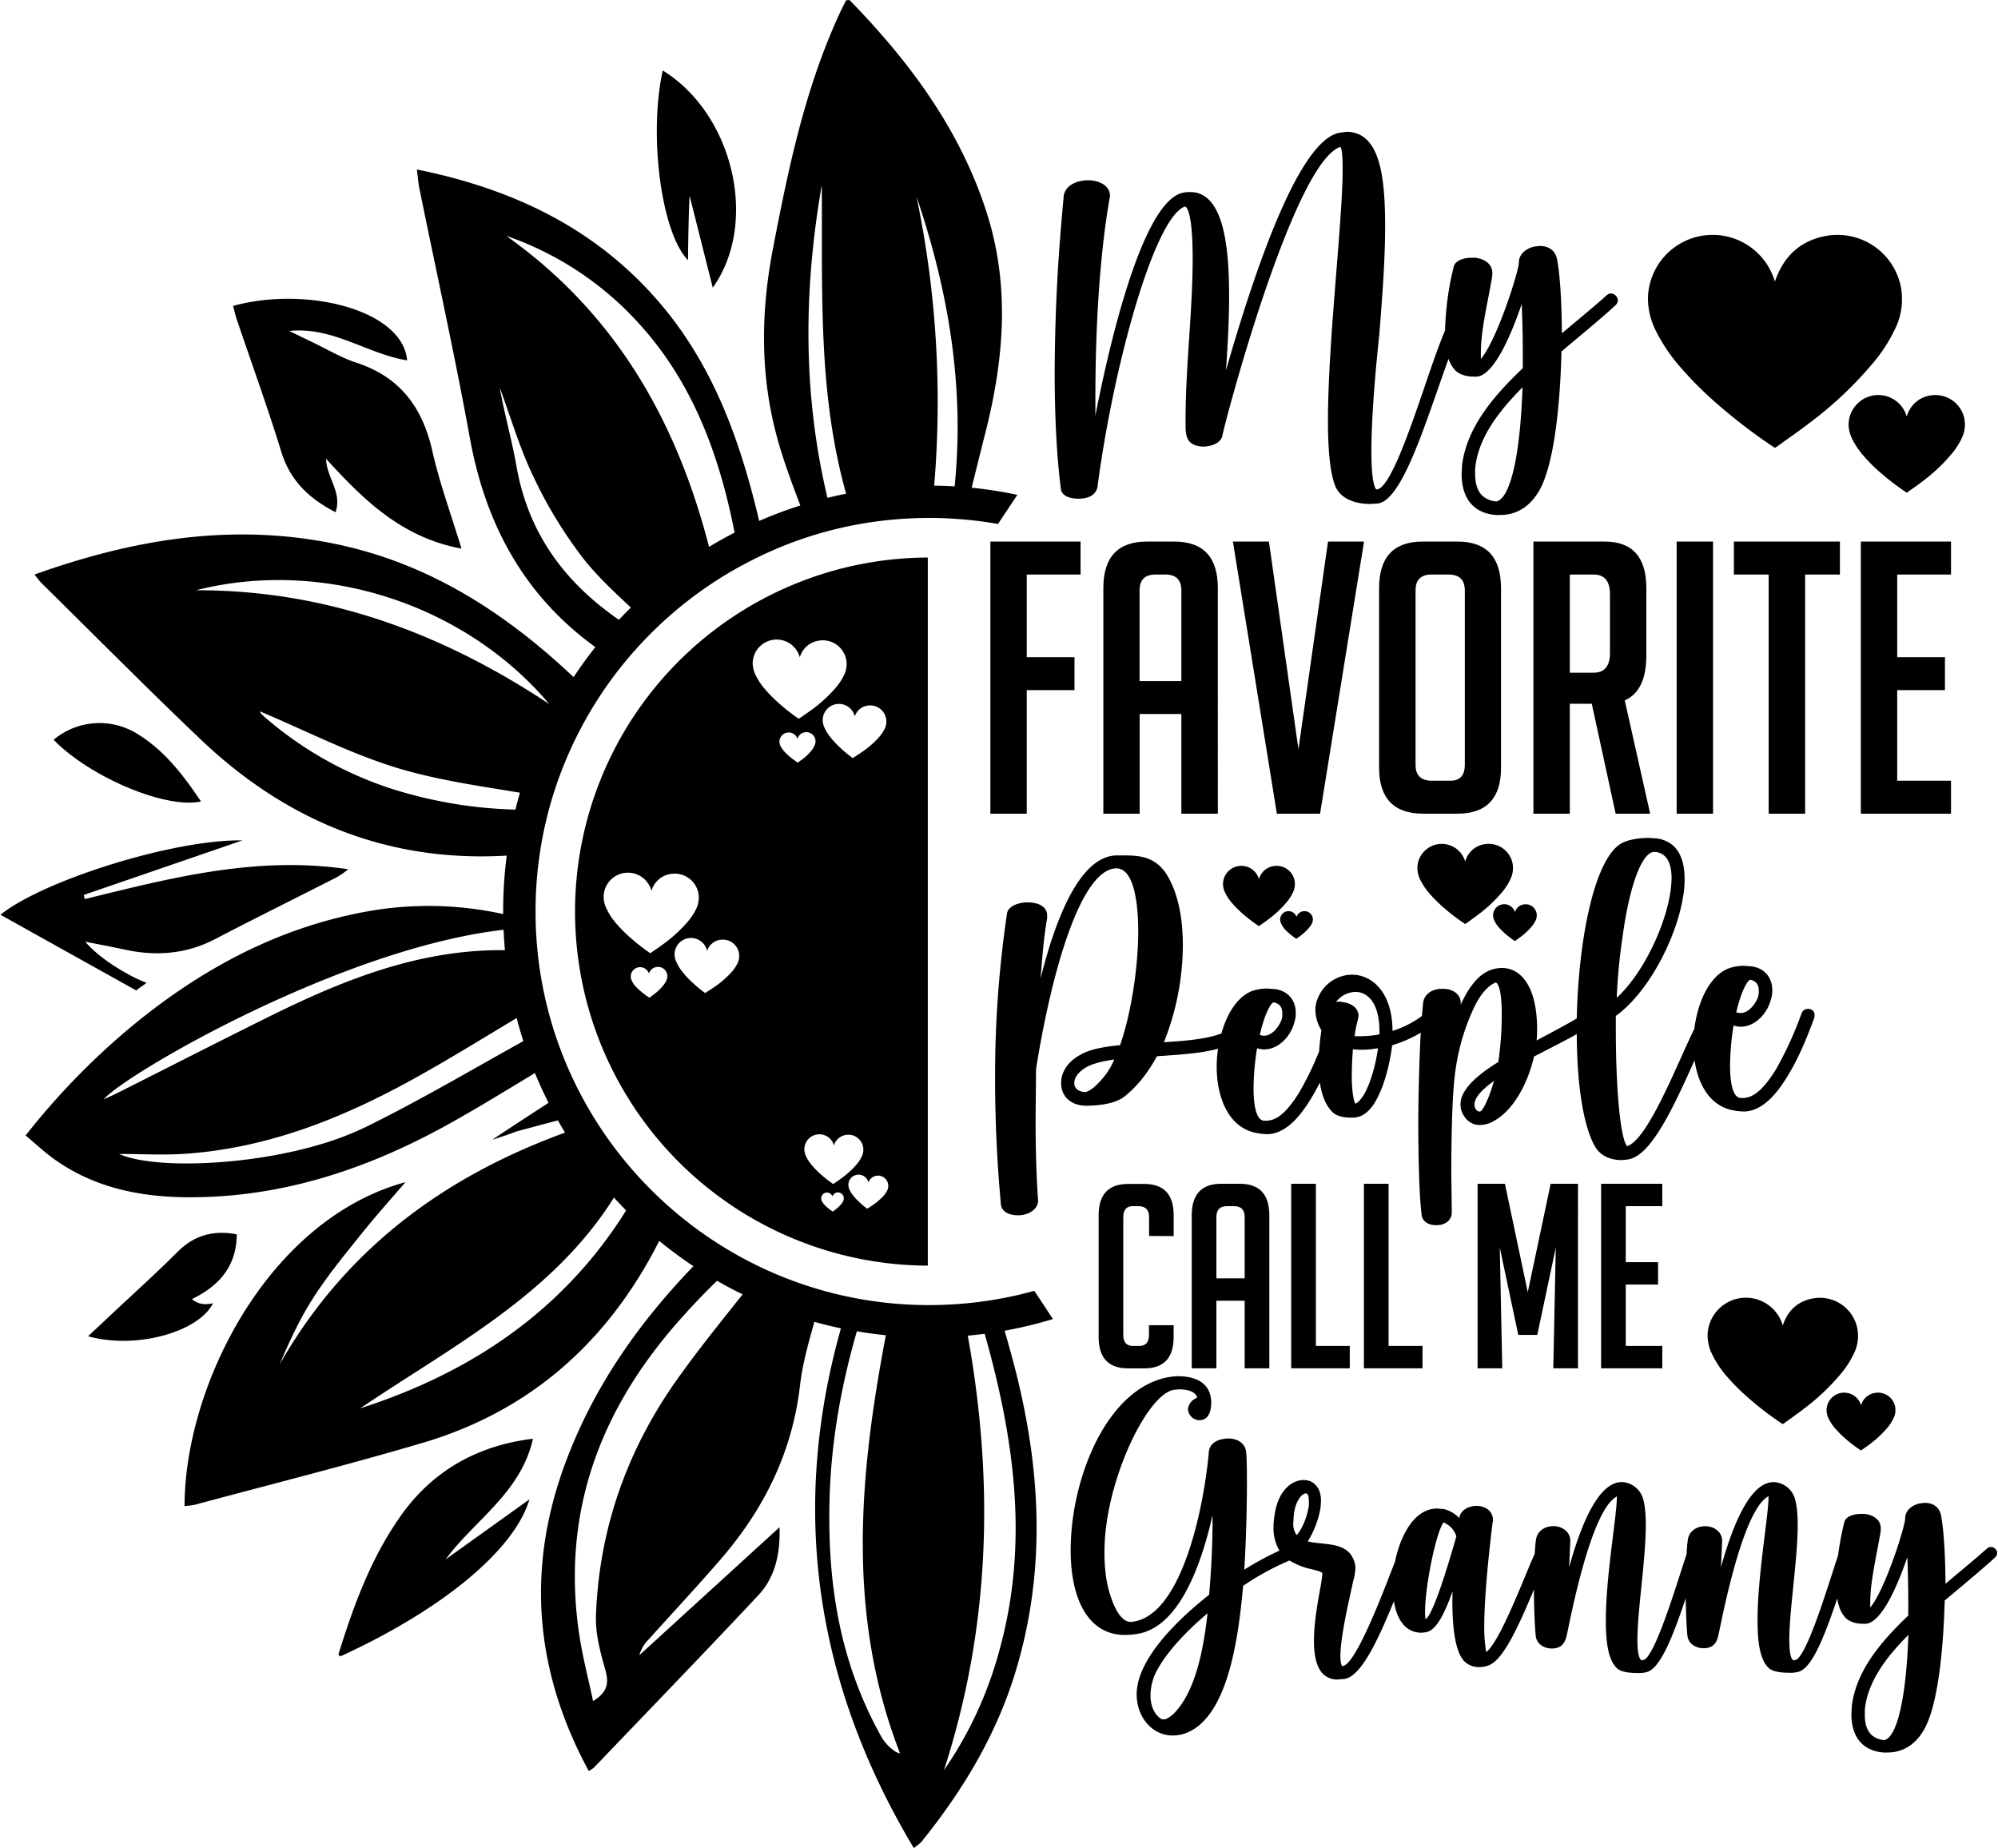 <svg id="Layer_1" data-name="Layer 1" xmlns="http://www.w3.org/2000/svg" width="11.17in" height="10.33in" viewBox="0 0 803.9 743.79">
  <g>
    <path d="M463.92,296.82c6.24,0,7.56-3.23,7.78-5.14,6.46-48.85,22.7-107.15,34.82-112.34l.44-.11c.52.17,3,2,3,21,0,10.53-.73,21.51-1.43,32.13S507.1,254.21,507.1,265v1.91c0,4.94.49,8.47,6.84,8.94,3.59,0,7.44-1.4,8-4.5,1.73-8.43,28.94-110,47.47-116.12.37.35.92,2,.92,9,0,9.35-1.21,24.55-2.49,40.63-1.61,20.11-3.42,42.9-3.42,60.55,0,12.92,1,21.57,3,26.46v0c2.8,6.38,10.69,7.08,14,7.08h0l3.18-.21c8.44-1.31,16.44-24.22,24.17-46.39,1.44-4.12,2.84-8.13,4.19-11.84a12.17,12.17,0,0,0,2.52,4.44c1.77,2,5,2.73,7.47,2.73h1.46c7.3-.7,14.46-18.76,18-29.24.24,5.74.44,12.65.44,19.93v5.93c-11.07,10.52-22.51,23.36-24.44,39l-.19,3.51c0,10,4.9,15.86,13.79,16.57h1.64c6.72,0,12-3.3,15.83-9.82,7.14-12.6,8.63-42.88,8.94-56l4.75-4c5.89-4.92,12-10,17-14.61a3,3,0,0,0,.95-1.88,2.74,2.74,0,0,0-.76-1.87,2.92,2.92,0,0,0-2.07-1,2.64,2.64,0,0,0-1.63.71c-3.66,3.3-8.32,7.19-12.83,10.95-1.78,1.48-3.55,3-5.25,4.4-.08-13.07-.76-23.55-1.92-29.69-.61-3.47-3.17-5.47-7-5.47l-2,.22c-3.82.77-6.39,3.35-6.39,6.43,0,3.43-8.79,31.19-15.3,38.82,0-.88,0-1.82,0-2.74,0-6.53,1.58-14.74,3-22,.62-3.21,1.2-6.24,1.61-8.93l0-1c0-3.21-2.64-5.53-6.87-6.06h-1.5c-2.94,0-6.58,1-7.17,3.63a117.28,117.28,0,0,0-3.48,25.63c-2.56,6-5.39,14.25-8.36,23-5.88,17.19-13.93,40.73-19.17,41,0,0-2.13-.18-2.13-15.5,0-14.86,2-35.47,2.92-44.28.15-1.53.26-2.67.32-3.34,1.21-15.11,2.29-29.73,2.29-42.49,0-19.91-1.89-38.34-15.61-38.34l-2.94.41c-12.72,2.64-28,34.78-45.51,95.58.64-9.42,1.26-19.69,1.26-29.58,0-18.1-1.62-42.16-15.62-42.16a13,13,0,0,0-2.71.21c-16.63,2.91-30.1,62.15-35.51,89.78v-6.41c0-22,1-53.89,5.7-80.88l.19-.95,0-.26c0-3.53-3.34-6-8.56-6.26-4.67,0-9.6,2-10.08,6.52-2,21.5-3.43,41.6-3.63,69.81,0,19,.81,34.64,2.49,47.84C457.16,295.81,460.84,296.82,463.92,296.82Zm168.17,1.11c-5.66-.66-8.42-4.29-8.42-11.1v-2C624.74,272,634,260.76,642.74,252,641.81,279.56,637.79,297,632.09,297.93Z" transform="translate(-30.05 -96.1)"/>
    <path d="M482,537.81c5.08-3.81,9.76-9.54,13.58-16.59l1.44-.1c8.55-.58,16.73-1.14,23.15-2.93a50.57,50.57,0,0,0-.54,7.31c0,11.09,4,23.86,15.32,26.47h0a25.1,25.1,0,0,0,5.49.61h0c5.93-.36,11.51-5,17.06-14.17,1.32-2.13,2.53-4.35,3.66-6.6.78,5.31,2.42,9.23,5,11.82,1.52,1.52,4,2.29,7.41,2.29h1c3.65,0,7-2.62,9.54-7.56,3.39-6.23,5.4-15.3,6.16-21.56a50.6,50.6,0,0,0,11.51-5.07c-.67,11.9-.93,25.79-1,34.38,0,18.3.48,32.11,1.34,38.9.25,2.56,2.55,4.21,5.88,4.21,3.74,0,6.26-2.06,6.26-5.14l-.19-16.21c0-9.1.17-31.34,1.71-41.23a87,87,0,0,1,7.88-25.94c2.5-4.84,5.37-8,8.32-9.18.68.27,2.4,2.06,2.4,13a130.41,130.41,0,0,1-1.39,19c-6.68,4.18-15.22,10.4-15.22,17a8.05,8.05,0,0,0,1.54,4.9,7.12,7.12,0,0,0,6.25,3.47,11.24,11.24,0,0,0,5.79-1.7c8.67-4.86,14-16.82,16-25.85l5.55-2.86c4-2.06,8.15-4.17,11.67-6.17.1,21.31,2.86,37.93,7.63,45.69v0c2.08,3.21,5.73,5,10.26,5a17.74,17.74,0,0,0,3.56-.42c9.1-2.23,18.27-22.64,25.64-39l.33-.72c1.34,9.12,5.72,17.87,14.85,20h0a25,25,0,0,0,5.48.6h0c5.93-.36,11.51-5,17.06-14.17,4.74-7.65,8.26-16.59,10.81-23.53l.08-.22v-.8a2.24,2.24,0,0,0-1.56-2.41l-.77-.19-.31,0a2.73,2.73,0,0,0-2.56,1.81,145,145,0,0,1-10.38,22.67c-5,8-9,11.41-13.41,11.41h-.83c-2.69-.24-4.17-4.87-4.17-13a106.62,106.62,0,0,1,1.41-16.19,9.5,9.5,0,0,0,2.83.5c6,0,10.74-5.52,12.11-10.63a12.31,12.31,0,0,0,.65-4c0-5.39-3.3-9.1-8.66-9.7l-2.95-.19a19,19,0,0,0-6,1.05c-7.77,3.07-12.43,13.66-13.77,24.3-1.59,3.24-3.36,7.16-5.32,11.51-6.4,14.23-15.13,33.61-21.7,35.72-2.27-1.94-4.59-18.81-4.59-47.68V505c13.46-9.76,24.22-31.44,26.9-47a40,40,0,0,0,.79-8.08c0-12.31-6.12-15.7-11.34-16.38l-3.14-.2c-1.85,0-8.17.2-11.84,2.74-10.63,7.78-16.47,40.13-17.08,69.89-3.41,2.1-8,4.53-12.44,6.89l-3.71,2c.12-1.65.18-3.18.18-4.58,0-15.07-5.18-24.26-13.9-24.6-7.8,0-12.1,5.84-15.28,11.58-.57,1.07-1.11,2.16-1.62,3.26l.06-.74c0-3.74-3.54-5.7-7-5.7h-.57c-4.25,0-7.38,2.47-7.59,5.94-.17,1.56-.32,3.25-.46,5a40.33,40.33,0,0,1-11.84,6c-.09-15.63-8.27-22.63-16.38-22.63a15,15,0,0,0-13.8,9.76,11.38,11.38,0,0,0-.87,4.52,15.89,15.89,0,0,0,2.43,8.1c-.45,2.9-.75,5.73-.92,8.48a128,128,0,0,1-8,16.51c-5,8-9,11.41-13.41,11.41h-.83c-2.69-.25-4.16-4.87-4.16-13a105.06,105.06,0,0,1,1.41-16.18,9.35,9.35,0,0,0,2.82.49c6,0,10.74-5.51,12.12-10.62a12.57,12.57,0,0,0,.64-4c0-5.39-3.3-9.1-8.66-9.7l-2.95-.19a19.07,19.07,0,0,0-6,1c-6,2.37-10.11,9.19-12.32,17.06-5.65,2.23-14.09,3-23.15,3.54A106,106,0,0,0,506,476.44c0-11.72-2.24-21.53-6.5-28.38-4.5-7.08-10.84-7.67-16.94-7.67h-3.06c-15.13,0-25,26.38-30.75,49.51.66-9.16,1.56-18.73,2.63-24.09l0-1.21c0-3.32-3-5.31-8-5.31-3.79,0-7.88,1.72-8.16,4.54a442.13,442.13,0,0,0-4.79,66.64c0,16.57.78,33.37,2.29,49.83,0,3,2.62,4.92,6.84,4.92h.85c3.55-.22,7.33-2.36,7.32-6-.66-9.54-1-19.7-1-32.92l.19-20c6.19-38.83,17.93-80.4,32.3-80.71,8,0,8.82,17.64,8.82,25.23,0,15-2.92,33.33-7.29,45.94-7.49.71-12.35,1.86-15.66,3.68C460,523.12,457,527.3,457,532c0,5.46,4.05,9.13,10.08,9.13C470.87,541.12,477.79,540.7,482,537.81Zm143.54,5.66a1.76,1.76,0,0,1-1.56-.9l-.07-.11a3.13,3.13,0,0,1-.5-1.89c0-1.82,1.44-4.87,7.83-9.41C629.23,538.31,626.7,543.4,625.56,543.47Zm108.81-53.05c2.34.45,3.48,1.9,3.48,4.4a7.74,7.74,0,0,1-.31,2.63c-1.15,3.1-4,6.38-7,6.38a4.7,4.7,0,0,1-1.75-.32C731,494.16,733.41,490.73,734.37,490.42ZM683,473.16c2.81-20.77,7.85-34.19,12.83-34.19h.32c4.37.49,6.59,4.09,6.59,10.73a49.58,49.58,0,0,1-.74,7c-2.32,13.05-10.77,31.26-21.34,41A236.92,236.92,0,0,1,683,473.16Zm-103.79,63c-1.42,2.36-2.66,3.73-3.76,4.17-.51-.86-1.22-3.24-1.45-9.82,0-4,.16-8.22.46-12.09a34.47,34.47,0,0,0,10.1-.44C583.6,524.88,581.56,531.86,579.19,536.14Zm-3.65-40.82c4.64,0,9.59,4.18,9.59,15.89v1.2a44.58,44.58,0,0,1-10,.7,44.09,44.09,0,0,1,1.33-6.68l.23-1.31v-.21c0-2.45-1.85-4.42-5-5.27l-2.42-.41-.22,0a7.85,7.85,0,0,0-1.4.12A10.22,10.22,0,0,1,575.54,495.32Zm-33,4.2c2.34.46,3.48,1.9,3.48,4.41a7.65,7.65,0,0,1-.31,2.62c-1.15,3.1-4,6.39-7,6.39a4.51,4.51,0,0,1-1.75-.33C539.17,503.26,541.56,499.84,542.51,499.52ZM462.31,532c0-2.39,2-4.89,5.39-6.66,3-1.49,6.93-2.26,10.71-2.81a32.11,32.11,0,0,1-3.55,6.2c-4.37,5.56-7,6.74-8.18,6.93C465.28,535.56,462.31,535,462.31,532Z" transform="translate(-30.05 -96.1)"/>
    <path d="M833.21,719.64a2.74,2.74,0,0,0-2-.91,2.51,2.51,0,0,0-1.58.68c-3.42,3.08-7.76,6.71-12,10.22L813,733.56c-.08-12.08-.71-21.75-1.78-27.43-.57-3.23-3-5.16-6.61-5.16l-1.85.21c-3.6.72-6,3.15-6,6.06,0,3.16-8,28.58-14.05,35.86,0-.74,0-1.53,0-2.3,0-6.07,1.46-13.7,2.75-20.43.57-3,1.11-5.81,1.49-8.31l0-.91c0-3-2.48-5.23-6.47-5.73H779c-2.77,0-6.2.92-6.76,3.44a115.36,115.36,0,0,0-2.47,13.25c-.69,2-1.47,4.46-2.35,7.19-3.78,11.78-10.84,33.71-14.76,34.9l-.73.15c-.61-.09-1.8-1.18-1.8-8.28,0-5.76.77-13.37,1.59-21.43.87-8.6,1.78-17.5,1.78-24.72,0-4.92-.43-8.6-1.33-11.29a9.38,9.38,0,0,0-8-6h-.36c-7.75,0-14.86,11.51-21.19,34.26l.48-10.59c0-3.59-3.11-5.69-6.27-5.92h-.53c-3.71,0-6.57,2.22-7,5.36-.21,1.35-.4,3.46-.55,6-.71,2.11-1.53,4.65-2.46,7.54-3.79,11.78-10.84,33.71-14.77,34.9l-.73.15c-.6-.09-1.8-1.18-1.8-8.28,0-5.76.78-13.37,1.6-21.43.87-8.6,1.77-17.5,1.77-24.72,0-4.92-.42-8.6-1.32-11.29a9.39,9.39,0,0,0-8-6h-.35c-7.75,0-14.86,11.51-21.19,34.26l.48-10.59c0-3.59-3.11-5.69-6.27-5.92h-.54c-3.7,0-6.57,2.22-7,5.36-.21,1.31-.39,3.34-.54,5.8-1.06,2.31-2.41,5.55-3.93,9.22-4.26,10.25-11.18,26.94-15.56,30.29a12,12,0,0,1-.3-1.81,58.6,58.6,0,0,1-.51-8.5c0-13.17,2.24-32.36,3.09-39.59.12-1,.21-1.79.26-2.26l.16-.62,0-.31c0-4-3.44-5.74-6.63-5.74-2.8,0-6,1.42-6.78,4.22l-.14.69a12.5,12.5,0,0,0-6.33-3.65l-2.55-.2c-9.49,0-14.94,11.36-17,21.36l-1.57,4.05c-4.38,11.32-14.65,37.84-19.58,38-.22,0-.83-.74-.83-4,0-7.16,3-20.45,4.59-27.63.19-1,.41-1.92.63-2.82a21.32,21.32,0,0,0,.81-4.88,8.82,8.82,0,0,0-1.21-4.51c-2.4-4.53-7.6-5-12.63-5.56a44.45,44.45,0,0,1-5.35-.76,37.66,37.66,0,0,0,5.17-13.58l.18-2.75c0-4.91-2.34-7-4.31-7.92l-.24-.09a10,10,0,0,0-2.43-.39c-4.68,0-10.08,4.13-11.58,13.32a31.16,31.16,0,0,0-.55,5.56,17.64,17.64,0,0,0,2.38,9.54,121.09,121.09,0,0,0-14.16,7.68c.78-12,1.07-26,1.07-35.51,0-1.1,0-10.51-.38-12.31h0c-.57-3.06-3.3-5-7.2-5h0c-6.45.34-7.8,3.6-7.8,6.14-2.35,24.44-11.63,66.21-31.37,67.7-5.28,0-8.59-10.48-9.72-16.68a65.67,65.67,0,0,1-.87-11.66c0-28,17.29-63.8,28.11-65.1l1.83-.17c2.47,0,6.59.44,7.34,3.29l-.6.39a5.34,5.34,0,0,0-3.07,4.25,4.72,4.72,0,0,0,4.36,4.49h.14c4.51,0,4.76-4.94,4.85-6.63C517.63,654,512.82,650,504,650h0c-12.16.42-23.39,8.91-31.63,23.9-7.22,13.14-11.52,30.37-11.52,46.1,0,21.37,8.11,34.14,21.71,34.14a29.75,29.75,0,0,0,6.71-.75c15.74-3.9,24.28-27.93,28.69-47.47l0,1.83c0,9.4-.48,19.84-1.37,30.21-11.1,8.75-29.17,25.27-29.17,40.08,0,9.29,6.35,16.57,14.44,16.57a16,16,0,0,0,4.28-.59c17.34-5.25,22.09-36.36,24.12-59.62a104.64,104.64,0,0,1,18.71-10.22,27.52,27.52,0,0,0,9,3.53c1.66.42,3.7.93,4.11,1.47l.09.37a65.39,65.39,0,0,1-1,6.54c-1,5.7-2.39,13.5-2.39,20.3,0,6,1,10.25,3.13,12.88h0a8,8,0,0,0,6.6,2.79h0l2.1-.17c6.6-.38,13.4-14.18,20.35-31.37,1.25,8.17,5.17,12.73,11.17,12.73l1.61-.19c4-.57,7.3-6.57,10.82-16.44,0,1.28-.06,2.61-.06,4,0,14.13,2,22.55,5.9,25a8.16,8.16,0,0,0,4.81,1.47,11.51,11.51,0,0,0,3.57-.59c5.86-1.79,11.9-14.71,18.56-30.69,0,8,.38,15.56.72,18.79.46,3.45,3.66,5,6.44,5,4.95,0,5.68-3.51,6.32-6.61l.3-1.44c8-39,14.91-50.75,19.59-53.14v.42c0,2.85-.7,8.5-1.51,15-1.3,10.53-2.93,23.64-2.93,34.49,0,11.28,1.66,17.42,5.37,19.9l.08,0c1.59.92,4.59,1.24,6.86,1.24a13.13,13.13,0,0,0,4.32-.42c5.27-1.59,10.24-13.84,15.53-29.65.1,6.55.4,12.37.69,15.1.46,3.45,3.66,5,6.44,5,5,0,5.68-3.51,6.32-6.61l.3-1.44c8-39,14.91-50.75,19.59-53.14v.42c0,2.85-.7,8.5-1.51,15-1.3,10.53-2.92,23.64-2.92,34.49,0,11.28,1.65,17.42,5.37,19.9l.07,0c1.6.92,4.59,1.24,6.86,1.24a13.22,13.22,0,0,0,4.33-.42c5.24-1.59,10.19-13.72,15.45-29.43.57,3.41,1.62,5.88,3.2,7.57,1.66,1.9,4.72,2.58,7,2.58h1.37c6.72-.64,13.29-17,16.65-26.79.21,5.25.38,11.5.38,18v5.48c-10.28,9.79-20.91,21.73-22.72,36.34l-.18,3.27c0,9.33,4.59,14.83,12.92,15.5h1.52c6.28,0,11.26-3.08,14.8-9.18,6.64-11.72,8-39.84,8.32-52l4.37-3.65c5.48-4.59,11.15-9.33,15.85-13.62a2.83,2.83,0,0,0,.92-1.8A2.62,2.62,0,0,0,833.21,719.64ZM502.13,786c-1.64,1.46-2.89,2.14-3.91,2.14a3.54,3.54,0,0,1-1-.23c-3.69-2.5-4.24-7-4.24-9.47a21.82,21.82,0,0,1,2.33-9.52c3.71-7.11,11-15.38,20.64-23.49C514.62,757.06,511.77,776.66,502.13,786Zm48.33-76.89.18-2.81c.48-5.86,3.21-9.11,4.92-9.11h.3c.55.3.88,1.45.88,3.14v1.53c-.45,3.91-2.39,9.29-4.9,12.09A7.24,7.24,0,0,1,550.46,709.1Zm64.25,10.16c-5.15,17.53-8.84,27.13-11,28.57a18.3,18.3,0,0,1-.2-3c0-10.79,4.62-32.6,7.47-36a11.58,11.58,0,0,1,2.91,1.92,9.59,9.59,0,0,1,2.22,3.69C615.79,715.61,615.31,717.25,614.71,719.26Zm173.54,77.21c-5.2-.61-7.73-4-7.73-10.23v-1.85c1-11.79,9.48-22.2,17.55-30.28C797.18,779.51,793.48,795.59,788.25,796.47Z" transform="translate(-30.05 -96.1)"/>
    <path d="M443.17,327.34V360.6h19.22v13.27H443.17V423.6H428.53V314.07h36.3v13.27Zm62.24,96.26V383.48H488.63V423.6H474V332.83q0-18.75,17.55-18.76h11q17.54,0,17.54,18.76V423.6Zm0-53.39V333.75q0-6.4-6.41-6.41h-4q-6.42,0-6.41,6.41v36.46Zm73.53-56.14h-14.5l-11.9,83.6-11.89-83.6h-14.5l17.7,109.53h17.39ZM616.46,423.6H602.73Q585,423.6,585,405V332.83q0-18.75,17.54-18.76h14q17.53,0,17.54,18.76V405Q634.16,423.6,616.46,423.6Zm-2.74-13.27q5.79,0,5.79-6.41V333.75q0-6.4-6.56-6.41h-6.86q-6.4,0-6.41,6.41v70.17q0,6.4,6.56,6.41Zm62.08-96.26q16.79,0,16.78,18.76v27q0,14.35-8.69,18.16l10.22,45.61H680.23l-9.61-44.24h-8.85V423.6H647.12V314.07Zm-4.42,13.27h-9.61v39.51h9.61q6.55,0,6.56-7.93V335.28Q677.94,327.35,671.38,327.34Zm33.4,96.26h14.65V314.07H704.78Zm51.72,0V327.34h14V314.07H727.82v13.27h14V423.6Zm58.72-96.26V314.07h-36.3V423.6h36.3V410.33H793.56V373.87h19.22V360.6H793.56V327.34Z" transform="translate(-30.05 -96.1)"/>
    <path d="M492.41,593.55V585.9q0-4.35-4.45-4.35h-2q-3.93,0-3.93,4.35v47.58c0,2.9,1.31,4.34,3.93,4.34h2.48c2.62,0,3.93-1.44,3.93-4.34v-4h9.93v4.75q0,12.63-11.89,12.62H484q-11.89,0-11.89-12.62v-49q0-12.61,11.89-12.62h6.42q11.9,0,11.89,12.62v8.38Zm38.48,53.27v-27.2H519.51v27.2h-9.93V585.28q0-12.74,11.9-12.73h7.45q11.9,0,11.89,12.73v61.54Zm0-36.2V585.9c0-2.9-1.44-4.35-4.34-4.35h-2.69q-4.35,0-4.35,4.35v24.72Zm18.73-38.07v74.27H573.2v-9H559.55V572.55Zm29.27,0v74.27h23.59v-9H588.82V572.55Zm86.17,74.27V572.55h-11l-9.21,43.66-9.2-43.66h-11v74.27h9.93l-1-48.61,7.45,35.17h7.65l7.45-35.17-1,48.61ZM699,581.55v-9H674.37v74.27H699v-9H684.3V613.1h13v-9h-13V581.55Z" transform="translate(-30.05 -96.1)"/>
    <path d="M450,621.35l-3.8-5.71c-2.19.6-4.39,1.17-6.62,1.69a158.08,158.08,0,0,1-20,3.27l-1.45.13q-7,.64-14.27.65c-87.35,0-158.42-71.06-158.42-158.42A158,158,0,0,1,252,417.78v0l.1-.32h0a158.65,158.65,0,0,1,39-65.65c.7-.71,1.4-1.41,2.12-2.1a159.23,159.23,0,0,1,25.21-20.08q4.25-2.73,8.68-5.18c3.66-2,7.4-3.93,11.22-5.67a156.55,156.55,0,0,1,18.17-7q4.8-1.5,9.73-2.7,4.05-1,8.17-1.77a159.18,159.18,0,0,1,29.4-2.74h.78c2.63,0,5.25.08,7.85.23,1.8.09,3.6.23,5.39.38,4.64.41,9.24,1,13.76,1.82l3.92-5.89,3.88-5.84A171.67,171.67,0,0,0,421,292.39q2.67-10.86,5.41-21.68c7.56-29.64,10.16-59.32.63-89.06-10.71-33.4-31-60.68-55.13-85.45-.19-.2-.78,0-1.43,0-.72,1.43-1.54,2.94-2.26,4.49-14.23,30.49-21,63.09-27.28,95.86-4.89,25.49-5.08,50.93,1.84,76,2.53,9.14,5.86,18.07,9.24,27a171,171,0,0,0-16.55,6.22c-7.61-32.18-18.42-62.71-40.52-88.31-25.58-29.62-58.71-45.34-97.27-53.15.4,3.06.55,5.37,1,7.62,6.81,33.5,14.21,66.88,20.33,100.5,6.33,34.78,21.84,63.39,50.51,84.12q-4.64,5.83-8.76,12.08c-27.22-25.67-57.9-45.7-95.68-53.56-41.52-8.64-81.43-2-121.34,12.28,1.39,1.69,2,2.59,2.74,3.33,21.31,21,42.35,42.26,64,62.88,34.58,32.93,75.38,49.71,123.37,46.91A172.09,172.09,0,0,0,232.41,463c0,.33,0,.66,0,1a139.7,139.7,0,0,0-55.86-.86c-35.14,6.57-65.55,23-92.93,45.43a289.75,289.75,0,0,0-43.45,44.55c4,3.31,7.42,6.57,11.25,9.33,15.54,11.22,33.42,15.19,52.11,15.5,38,.64,73-10.73,105.93-28.86,12-6.63,23.76-13.86,35.73-21.12q2.52,6.11,5.47,12c-8,5.21-17.31,11.26-22.63,14.85,5.73-1.83,5.65-1.83,9.82-3.36,5.53-1.46,11-3,16.6-4.4.93,1.65,1.87,3.29,2.86,4.9-48.66,17.73-88.44,46.85-114.93,93.37,4.09-9.61,8.46-19,14-27.51,5.77-8.86,12.52-17.11,19.17-25.36,6.38-7.91,13.18-15.48,17.53-20.56-55.32,15.05-88.87,81.88-88.93,130.35a31,31,0,0,0,4.18-.52c30.7-8.27,61.57-16,92-25C242,664.31,272.43,638,292.91,600c.8-1.47,1.57-3,2.33-4.45q6.6,5.41,13.74,10.17c-22.49,23.34-40.71,49.49-51.9,80.19-15.45,42.35-11.77,83.18,9.78,123a13.5,13.5,0,0,0,2.22-1.51c22-23,44.19-45.92,66-69.19,6.66-7.12,8.89-16.26,8.59-27.43l-56.45,51.52a14.53,14.53,0,0,1,3.87-6.48c9.71-10.8,19.63-21.41,29.11-32.41,17.35-20.15,28.62-42.93,31.72-69.84,1-8.58,3.38-17,5.77-25.46q5.28,1.49,10.68,2.63C347.7,704,358.12,773.75,397.69,839.9a21.11,21.11,0,0,0,3.1-2.51c16.87-20.91,30.49-43.56,38.2-69.55,12.57-42.33,9.54-84.33-1.95-126.24q-1.35-5-2.77-9.91A169.31,169.31,0,0,0,453.7,627ZM414.14,291.86c-2.73-.17-5.47-.26-8.23-.3a404.19,404.19,0,0,0-7.13-116.39C411.68,213.19,418.2,251.81,414.14,291.86ZM360.65,170.63c.37,41.51-1.72,83.26,9.82,124.18-2.53.5-5,1.06-7.52,1.67C353,254.7,353.32,212.85,360.65,170.63ZM287.51,226.8c21.43,23.77,31.88,52.57,38,83.32l.07.33q-5.25,2.7-10.3,5.76c-13-50.43-37.43-93.87-81.65-125.19A128.48,128.48,0,0,1,287.51,226.8Zm-49.75,56.91c-1.85-10.57-4.86-20.94-6.72-31.57,4.46,12,8.06,24.51,13.64,36a177.42,177.42,0,0,0,20.19,33c5.55,7,12.15,13.16,18.95,19.49q-2.46,2.42-4.82,4.92C257.42,330.68,242.54,311,237.76,283.71ZM186.35,413.19a147.21,147.21,0,0,1-49.23-27.87c-.66-.56-1.32-1.12-1.92-1.74a4.07,4.07,0,0,1-.77-1.19h0c17.58,7.37,34.63,16.13,52.56,21.93,1.19.39,2.39.76,3.6,1.12,15.51,4.62,31.71,6.93,48.58,9.71h0q-1,3.38-1.82,6.8h0A179.19,179.19,0,0,1,186.35,413.19ZM71.62,538.58l.07-.08c8.4-9.93,95.44-60.73,160.89-68.18v.08c.12,2.73.3,5.43.55,8.12-2.69,0-5.35,0-8,.14-31.92,1.45-60.59,13.5-88.64,27.45-19.77,9.83-39.44,19.87-59.16,29.8C75.46,536.86,73.53,537.69,71.62,538.58Zm105,11.34c-.54.26-1.1.52-1.67.77-30.56,14.2-80.64,17-96.79,10-.21,0-.34-.1-.34-.14,9.08,0,18.08.54,27-.1,32.84-2.34,62.7-14.21,91.15-29.91,14.18-7.83,28-16.37,41.87-24.7.8,3.13,1.71,6.22,2.69,9.28C219.33,526.91,198.41,539.26,176.65,549.92ZM108.78,333.67c51.17-13,108.27,5.59,142.21,45.82C207.89,350.92,161.21,333.53,108.78,333.67Zm66.09,329.26C211.77,638,252.34,617.37,277,578.11q2.4,2.64,4.91,5.17C256.87,623.27,220.1,648.39,174.87,662.93ZM301.23,653C281.79,681,271,712.22,269.76,746.36c-.25,7.1,1.67,14.46,3.66,21.39,1.51,5.3,1.44,9.2-4.82,13-1.92-9-4.12-17.47-5.45-26C255.63,706,270.87,664.34,302.89,628c5-5.66,10.2-11.15,15.61-16.41q5,2.91,10.3,5.47C319.32,629,309.82,640.71,301.23,653ZM389.3,800.35a17.46,17.46,0,0,1-4.86-5.6c-16.56-29.82-21.54-61.25-20.65-95.14.6-23.06,4.61-45.59,11-67.69q5.77,1,11.66,1.6c-10.65,56.08-16,112.35,5.7,168.27A6.07,6.07,0,0,1,389.3,800.35Zm43-40.51a156.35,156.35,0,0,1-22.47,48.77c18.73-57.75,20.23-116.11,9.6-174.93,2.28-.21,4.55-.45,6.81-.75C438,674.58,444.17,716.63,432.29,759.84ZM125.12,224.51c-.54-1.59-.88-3.25-1.42-5.29,29.39-8.09,68.23,1.51,70.06,21.93-16.19-2.64-30-13.71-47.46-11.83,3,1.43,5.93,2.88,8.9,4.3,6.05,2.88,11.89,6.42,18.21,8.49,17.45,5.73,26.49,17.89,30.46,35.4,2.93,13,7.55,25.55,11.76,39.4-24-4.41-39.47-19.64-54.52-36.17.2,7.59,6.59,13.54,3.82,21.52-10.83-5.61-18.3-12.82-21.83-24.31C137.58,260,131.14,242.31,125.12,224.51ZM30.05,464.28c17.12-13.82,69.73-30.4,97.4-29.93L63.59,456.3c.13.56.25,1.11.38,1.67,34.56-8.46,69.05-17.54,106.08-12a41,41,0,0,1-4.5,3.15c-16.39,8.34-32.87,16.5-49.2,25-11.74,6.09-23.91,6.92-36.59,4.11-4.83-1.06-9.7-1.94-15.6-3.12,6.66,7.88,19.86,14.9,24.66,16.52-.54.7-3.55,2.43-4.09,3.13ZM244.41,675.17c-4.94,21.83-23.35,32.56-35.2,48.59L243,699.56c-6.13,20.6-35.44,44.59-76.16,63.22-.26-.29-.79-.67-.73-.87,6.11-19.67,13.15-38.95,25.21-55.9C203.86,688.33,221.82,677.87,244.41,675.17Zm62.43-474.34c-10.68-10.76-16-50-10.19-76.36,28.34,17.44,38.79,61.21,20.13,87.44-3.19-12.68-6.24-24.78-9.28-36.89C307.28,175.11,306.84,192.42,306.84,200.83ZM65.31,633.92c3.43-3.2,6.53-6.07,9.61-9,8.84-8.29,17.85-16.41,26.45-25,6.77-6.72,14.54-8.81,23.8-7-.07,12.51-6.72,20.56-18.09,26.07,2.62,2,4.87,2.4,8.52,1.66C109.85,632.21,84.61,639.33,65.31,633.92Zm45.45-215.24c-14.27,3.11-44.8-9.89-59.32-24.84a28.81,28.81,0,0,1,32.65-3C95.5,397.45,103.4,407.66,110.76,418.68Z" transform="translate(-30.05 -96.1)"/>
    <path d="M261.34,463a142.5,142.5,0,0,0,142,142.5v-285A142.5,142.5,0,0,0,261.34,463Zm36.84,27.61a9.78,9.78,0,0,1-1.23,2,22.2,22.2,0,0,1-3.6,3.52c-.64.51-1.32,1-2,1.48a.1.1,0,0,1-.14,0,31.71,31.71,0,0,1-3.31-2.44,22.7,22.7,0,0,1-2.12-2,9.86,9.86,0,0,1-1.51-2.16,4.13,4.13,0,0,1-.5-1.95,3.76,3.76,0,0,1,7.32-1.14l0,.1c0-.06,0-.1.05-.14a3.65,3.65,0,0,1,2.95-2.56,3.74,3.74,0,0,1,4.31,2.87A3.92,3.92,0,0,1,298.18,490.57ZM351.1,403a.1.1,0,0,1-.14,0,30.82,30.82,0,0,1-3.26-2.41,20.91,20.91,0,0,1-2.09-2,9.63,9.63,0,0,1-1.5-2.13,4.12,4.12,0,0,1-.49-1.92,3.72,3.72,0,0,1,7.23-1.13l0,.1a1.12,1.12,0,0,0,.05-.13,3.59,3.59,0,0,1,2.91-2.53,3.68,3.68,0,0,1,4.25,2.84,3.81,3.81,0,0,1-.28,2.42,8.77,8.77,0,0,1-1.21,2,22,22,0,0,1-3.55,3.48C352.41,402,351.75,402.49,351.1,403Zm5.59,162.11a15.78,15.78,0,0,1-2.33-3.55,6.76,6.76,0,0,1-.71-3.15,6.06,6.06,0,0,1,11.85-1.48c0,.05,0,.09.05.17,0-.1.06-.16.09-.22a5.89,5.89,0,0,1,4.87-4,6,6,0,0,1,6.79,4.84,6.3,6.3,0,0,1-.58,3.94,14.33,14.33,0,0,1-2.08,3.15,35.2,35.2,0,0,1-6,5.48c-1.06.8-2.17,1.53-3.26,2.29a.17.17,0,0,1-.23,0,52.82,52.82,0,0,1-5.19-4.1A33.09,33.09,0,0,1,356.69,565.09Zm12.65,14.27a5.59,5.59,0,0,1-.76,1.23,13.53,13.53,0,0,1-2.23,2.18c-.4.32-.81.61-1.22.92a.08.08,0,0,1-.09,0,19,19,0,0,1-2.05-1.51,14.26,14.26,0,0,1-1.31-1.27,6.26,6.26,0,0,1-.94-1.33,2.68,2.68,0,0,1-.31-1.21,2.33,2.33,0,0,1,4.54-.71.64.64,0,0,1,0,.07l0-.09a2.3,2.3,0,0,1,1.83-1.59,2.33,2.33,0,0,1,2.67,1.79A2.42,2.42,0,0,1,369.34,579.36Zm17.59-4a9.84,9.84,0,0,1-1.47,2.09,24.63,24.63,0,0,1-4.17,3.59c-.73.51-1.5,1-2.25,1.47a.11.11,0,0,1-.16,0,33.82,33.82,0,0,1-3.43-2.89,22.09,22.09,0,0,1-2.16-2.37,10.85,10.85,0,0,1-1.51-2.45,4.68,4.68,0,0,1-.4-2.15,4.1,4.1,0,0,1,8.05-.74l0,.11.06-.14a4,4,0,0,1,3.39-2.6,4.1,4.1,0,0,1,4.5,3.44A4.28,4.28,0,0,1,386.93,575.38ZM373.88,384.23s0,.1.05.18l.1-.23a6.36,6.36,0,0,1,5.4-4.12,6.51,6.51,0,0,1,7.16,5.47,6.8,6.8,0,0,1-.77,4.22,15.51,15.51,0,0,1-2.36,3.32,37.53,37.53,0,0,1-6.62,5.71c-1.18.82-2.4,1.57-3.59,2.35a.19.19,0,0,1-.26,0,54.33,54.33,0,0,1-5.45-4.6,37.24,37.24,0,0,1-3.45-3.77,17.09,17.09,0,0,1-2.39-3.91,7.37,7.37,0,0,1-.65-3.43,6.54,6.54,0,0,1,12.83-1.18Zm-33-30.58a9.62,9.62,0,0,1,10.83,6.69l.1.26c.05-.15.09-.24.13-.34a9.36,9.36,0,0,1,7.76-6.34,9.59,9.59,0,0,1,10.81,7.72,10,10,0,0,1-.93,6.26,23.23,23.23,0,0,1-3.3,5,56.24,56.24,0,0,1-9.5,8.74c-1.69,1.26-3.45,2.42-5.18,3.64a.29.29,0,0,1-.38,0,79.75,79.75,0,0,1-8.26-6.53,52.61,52.61,0,0,1-5.27-5.39,25.53,25.53,0,0,1-3.71-5.65,10.76,10.76,0,0,1-1.12-5A9.65,9.65,0,0,1,340.85,353.65ZM314.47,478.56l.06.18.1-.23a6.45,6.45,0,0,1,5.48-4.19,6.6,6.6,0,0,1,7.25,5.55,6.85,6.85,0,0,1-.78,4.28,15.91,15.91,0,0,1-2.38,3.37,38.63,38.63,0,0,1-6.72,5.79c-1.19.84-2.43,1.59-3.65,2.39a.18.18,0,0,1-.25,0A57.48,57.48,0,0,1,308,491a35.15,35.15,0,0,1-3.49-3.83,17.71,17.71,0,0,1-2.43-4,7.43,7.43,0,0,1-.66-3.48,6.63,6.63,0,0,1,13-1.19ZM311,455.64a10.17,10.17,0,0,1-.94,6.35,23.26,23.26,0,0,1-3.36,5.09,56.93,56.93,0,0,1-9.63,8.85c-1.71,1.29-3.5,2.47-5.25,3.7a.29.29,0,0,1-.38,0,82.16,82.16,0,0,1-8.39-6.62,55.16,55.16,0,0,1-5.34-5.47A25.89,25.89,0,0,1,274,461.8a10.93,10.93,0,0,1-1.14-5.09A9.78,9.78,0,0,1,292,454.32c0,.07.05.14.1.27.05-.15.09-.25.13-.35a9.52,9.52,0,0,1,7.88-6.43A9.73,9.73,0,0,1,311,455.64Z" transform="translate(-30.05 -96.1)"/>
    <path d="M696.47,229.37a29.27,29.27,0,0,1-3.25-13.52,26.07,26.07,0,0,1,50.86-7.17c.06.19.14.37.26.71.15-.41.24-.68.34-.94,3.6-9.76,10.45-15.77,20.72-17.48A26,26,0,0,1,795,211.37a27.08,27.08,0,0,1-2.24,17A62.83,62.83,0,0,1,784,242a151.82,151.82,0,0,1-25.3,24c-4.51,3.49-9.23,6.71-13.84,10.06a.74.74,0,0,1-1,0,219.22,219.22,0,0,1-22.63-17.28,145.09,145.09,0,0,1-14.46-14.35A68.8,68.8,0,0,1,696.47,229.37Zm87.31,25.92A12,12,0,0,0,774,266.64a13.36,13.36,0,0,0,1.48,6.2,31.14,31.14,0,0,0,4.72,6.92,64.26,64.26,0,0,0,6.62,6.58,102.17,102.17,0,0,0,10.37,7.92.34.34,0,0,0,.46,0c2.12-1.54,4.28-3,6.35-4.61a69.83,69.83,0,0,0,11.59-11,28.77,28.77,0,0,0,4-6.27,12.42,12.42,0,0,0,1-7.78,11.9,11.9,0,0,0-13.54-9.35,11.63,11.63,0,0,0-9.49,8c-.05.12-.09.25-.16.43-.05-.15-.09-.23-.12-.32A11.92,11.92,0,0,0,783.78,255.29Z" transform="translate(-30.05 -96.1)"/>
    <path d="M760,618.63a15.37,15.37,0,0,1,17.5,12.08,16,16,0,0,1-1.32,10.06,37.83,37.83,0,0,1-5.17,8.11,90.19,90.19,0,0,1-15,14.23c-2.67,2.06-5.46,4-8.2,6a.46.46,0,0,1-.6,0,130.36,130.36,0,0,1-13.4-10.24,84.9,84.9,0,0,1-8.57-8.5,40.65,40.65,0,0,1-6.09-9,17.29,17.29,0,0,1-1.92-8,15.44,15.44,0,0,1,30.13-4.25c0,.11.08.22.15.42.09-.24.14-.4.2-.56C749.83,623.2,753.89,619.64,760,618.63Zm8.78,52.6a40.19,40.19,0,0,0,3.93,3.9,59.62,59.62,0,0,0,6.14,4.69.2.2,0,0,0,.27,0c1.26-.91,2.54-1.79,3.76-2.73a41.18,41.18,0,0,0,6.87-6.52,17.26,17.26,0,0,0,2.37-3.72,7.33,7.33,0,0,0,.6-4.61,7,7,0,0,0-8-5.53,6.86,6.86,0,0,0-5.62,4.74c0,.07,0,.14-.09.25a.93.93,0,0,1-.07-.19,7.08,7.08,0,0,0-13.81,2,7.82,7.82,0,0,0,.88,3.67A18.79,18.79,0,0,0,768.76,671.23Z" transform="translate(-30.05 -96.1)"/>
    <path d="M540.7,465.92c-1.27,1-2.61,1.89-3.91,2.84a.22.22,0,0,1-.29,0,63.38,63.38,0,0,1-6.4-4.9,39.29,39.29,0,0,1-4.1-4.06,19.25,19.25,0,0,1-2.91-4.28,8.19,8.19,0,0,1-.92-3.82,7.38,7.38,0,0,1,14.4-2,2,2,0,0,1,.07.2c0-.12.07-.19.1-.27a7.21,7.21,0,0,1,5.86-4.95,7.36,7.36,0,0,1,8.37,5.78,7.65,7.65,0,0,1-.64,4.8,17.36,17.36,0,0,1-2.47,3.88A43.1,43.1,0,0,1,540.7,465.92Zm6.1,3.88a18.34,18.34,0,0,0,1.88,1.86,27.68,27.68,0,0,0,2.93,2.24s.08,0,.13,0c.6-.43,1.21-.85,1.8-1.3a19.78,19.78,0,0,0,3.28-3.12A8.26,8.26,0,0,0,558,467.7a3.47,3.47,0,0,0,.29-2.2,3.37,3.37,0,0,0-3.83-2.64,3.29,3.29,0,0,0-2.69,2.26,1,1,0,0,0,0,.13l0-.1a3.38,3.38,0,0,0-6.59.93,3.71,3.71,0,0,0,.42,1.76A8.69,8.69,0,0,0,546.8,469.8Z" transform="translate(-30.05 -96.1)"/>
    <path d="M601.63,450.32a11,11,0,0,1-1.22-5.09,9.82,9.82,0,0,1,19.15-2.7c0,.07.05.14.1.27.06-.16.09-.26.13-.36a9.55,9.55,0,0,1,7.8-6.58,9.78,9.78,0,0,1,11.13,7.68,10.14,10.14,0,0,1-.85,6.39,23.38,23.38,0,0,1-3.28,5.16,57.45,57.45,0,0,1-9.53,9c-1.69,1.32-3.47,2.53-5.21,3.79a.28.28,0,0,1-.38,0,81.29,81.29,0,0,1-8.52-6.51,54.47,54.47,0,0,1-5.45-5.4A26.22,26.22,0,0,1,601.63,450.32Zm31.54,19a25.45,25.45,0,0,0,2.5,2.48,40.19,40.19,0,0,0,3.9,3,.15.15,0,0,0,.18,0c.79-.58,1.61-1.14,2.39-1.74a25.9,25.9,0,0,0,4.36-4.14,11.08,11.08,0,0,0,1.51-2.37,4.68,4.68,0,0,0,.38-2.93,4.47,4.47,0,0,0-5.1-3.51,4.37,4.37,0,0,0-3.57,3c0,.05,0,.09-.06.16l0-.12a4.5,4.5,0,0,0-8.78,1.24,5.1,5.1,0,0,0,.56,2.33A11.89,11.89,0,0,0,633.17,469.3Z" transform="translate(-30.05 -96.1)"/>
  </g>
</svg>
